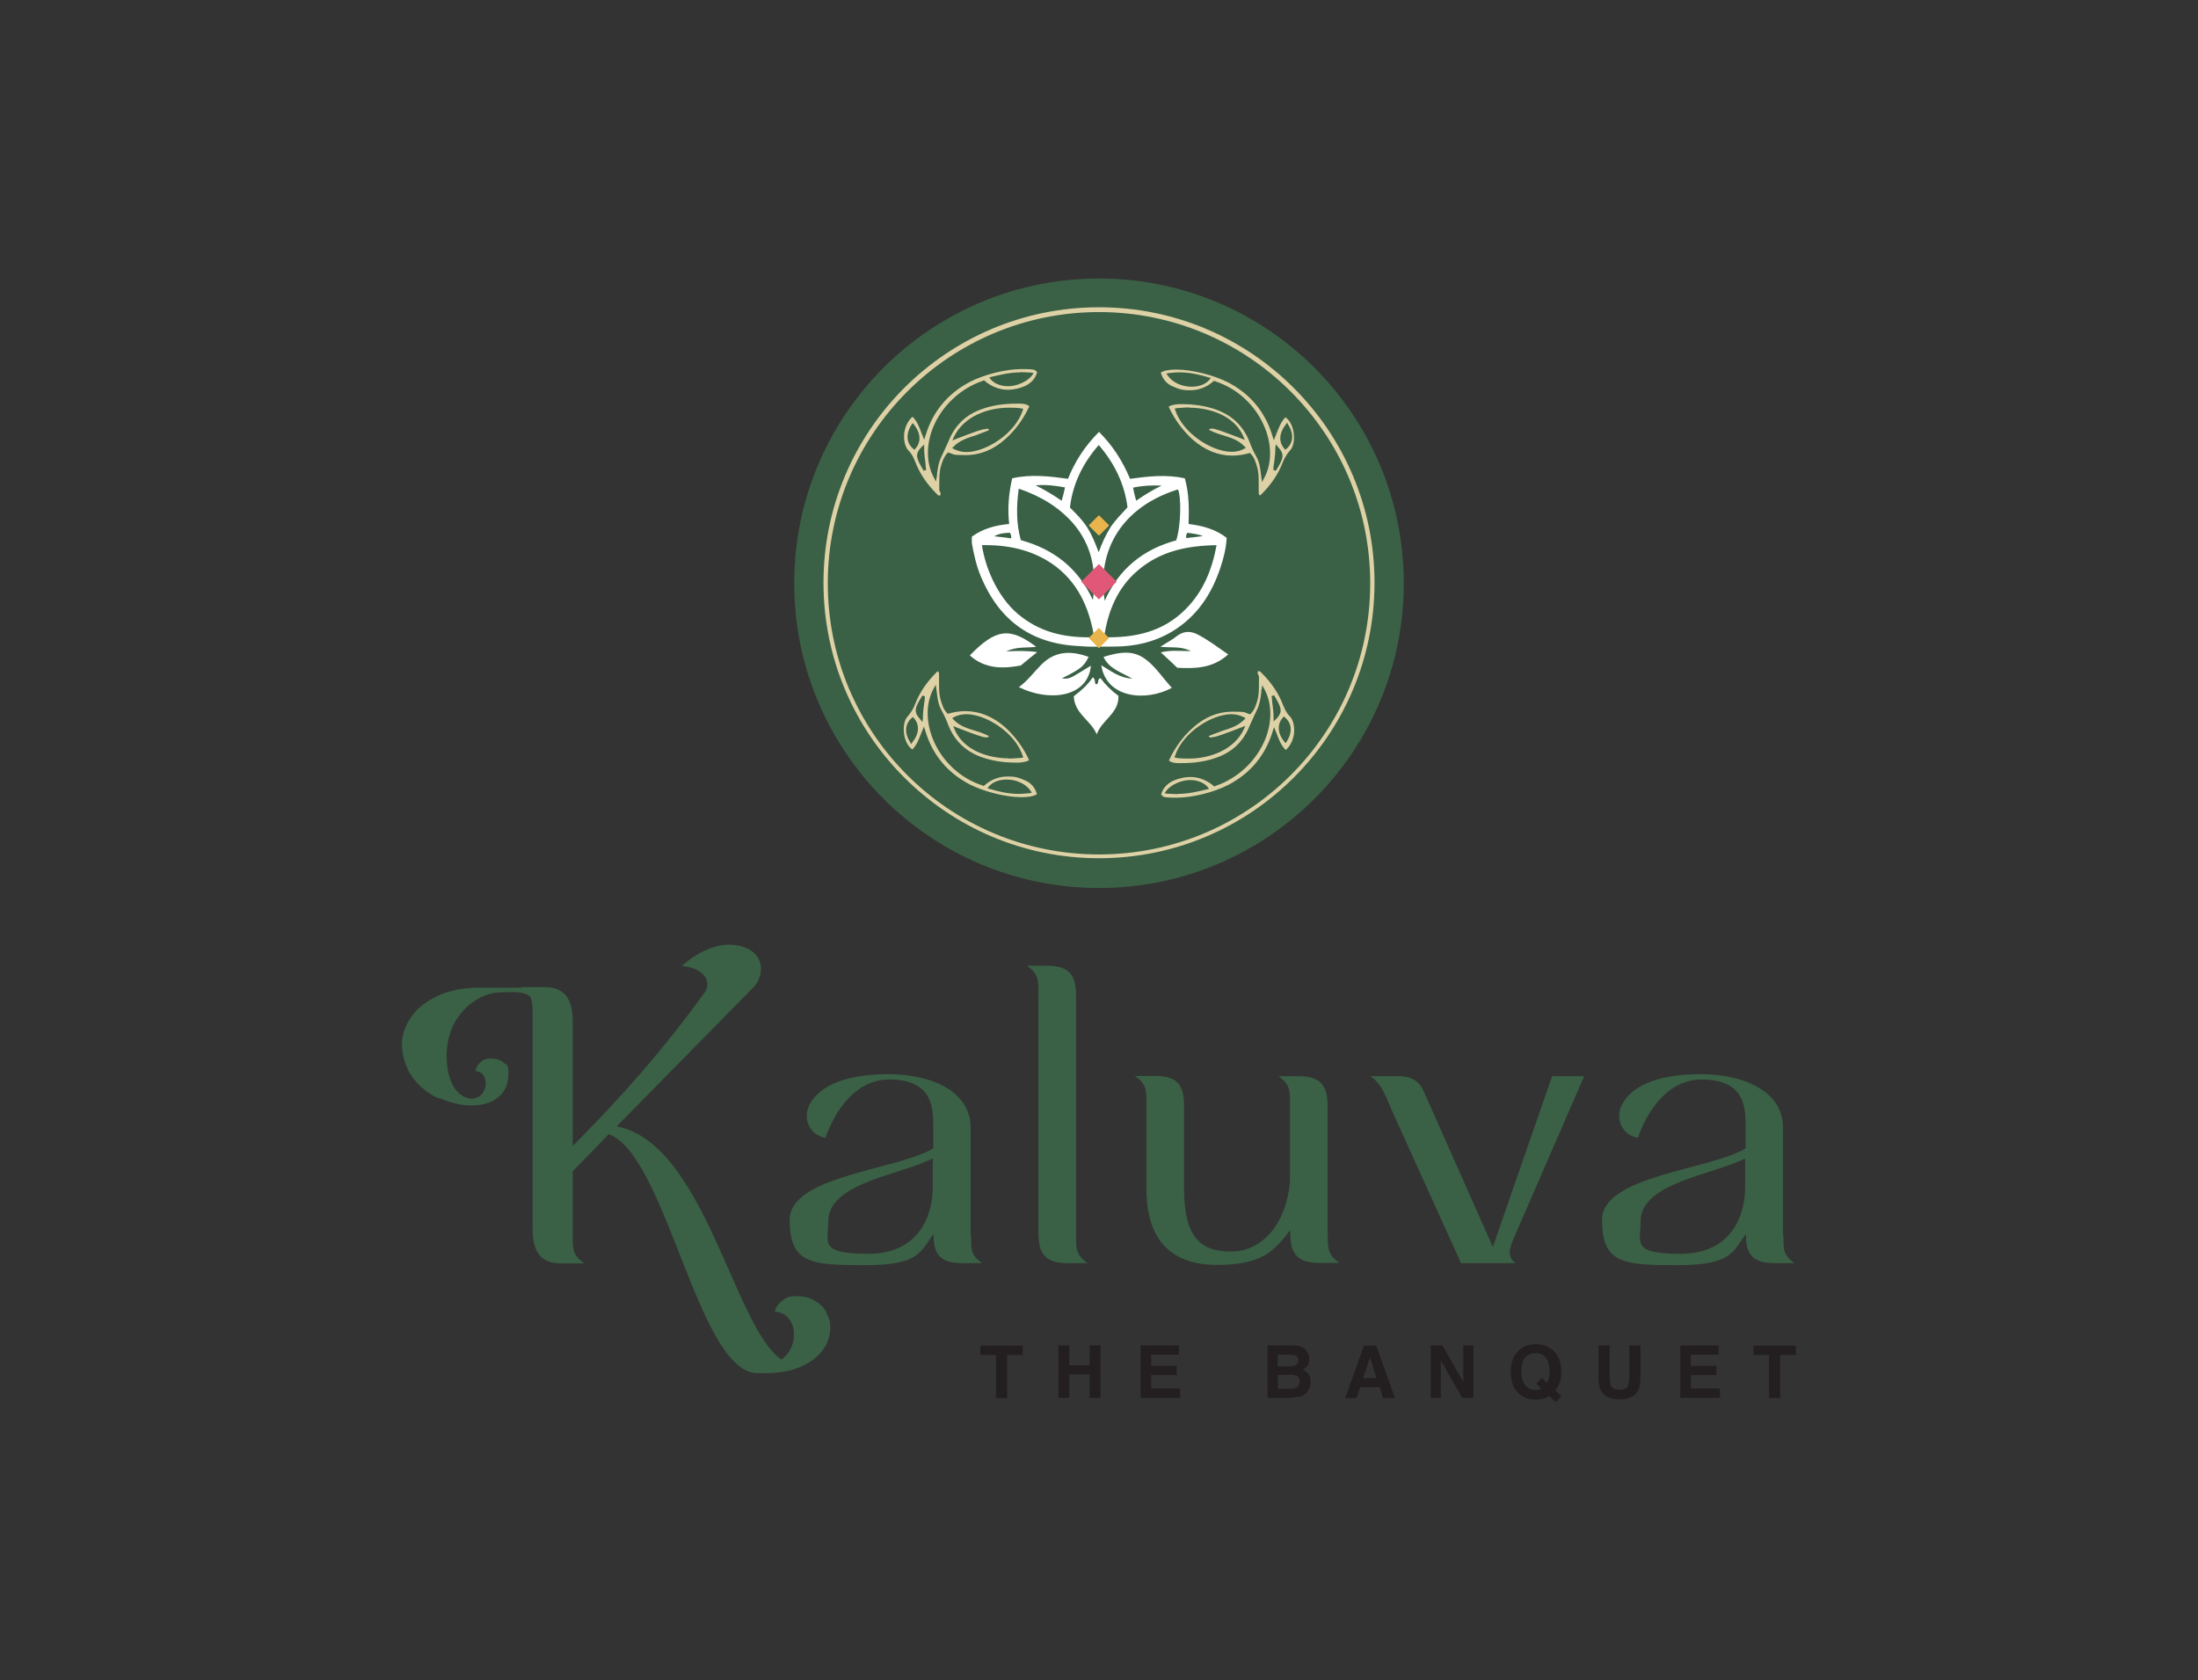 <?xml version="1.0" encoding="UTF-8"?>
<svg xmlns="http://www.w3.org/2000/svg" version="1.1" viewBox="0 0 871.2 666.1">
  <rect x="0" y="0" width="871.2" height="666.1" fill="#333333" stroke="none"/>
  <defs>
    <style>
      .cls-1 {
        fill: #231f20;
      }

      .cls-2 {
        fill: #e15777;
      }

      .cls-3 {
        fill: #fff;
      }

      .cls-4 {
        fill: #dfd1a6;
      }

      .cls-5 {
        fill: #ffc856;
      }

      .cls-6 {
        fill: #3a6145;
      }

      .cls-7 {
        fill: #e9b44b;
      }
    </style>
  </defs>
  <!-- Generator: Adobe Illustrator 28.6.0, SVG Export Plug-In . SVG Version: 1.2.0 Build 709)  -->
  <g>
    <g id="Layer_3">
      <g>
        <circle class="cls-6" cx="435.6" cy="231.2" r="120.8"/>
        <path class="cls-4" d="M435.6,340.2c-60.2,0-109.2-48.9-109.2-109.2s48.9-109.2,109.2-109.2,109.2,48.9,109.2,109.2-48.9,109.2-109.2,109.2ZM435.6,123.7c-59.2,0-107.5,48.1-107.5,107.5s48.1,107.5,107.5,107.5,107.5-48.1,107.5-107.5-48.3-107.5-107.5-107.5Z"/>
        <path class="cls-3" d="M385.1,212.8c4.5-3.3,9.5-4.6,14.9-5.1-.7-6.1-.2-12.1,1.2-18.1,7.5-1.7,14.8-.8,22.1.2,2.8-7,6.8-13.1,12.3-18.6,5.3,5.3,9.3,11.4,12.3,18.6,7.3-1,14.4-1.8,21.7-.2,1.7,5.8,1.7,11.9,1.5,18.1,5.5.7,10.6,2,15.1,5.5-.2,4.1-1.2,8-2.5,11.9-3.5,10.5-9.3,19.2-18.9,25.1-7.1,4.3-14.9,6.1-23.2,6.1s-9.1.2-13.8-.2c-18.9-.8-31.7-10.1-39-27.5-1.8-4.3-2.8-8.8-3.6-13.3v-2.5ZM433.7,252.6c-2-11.9-6.6-22.2-16.8-29.2-8.3-5.6-17.8-7.5-27.7-7.3,1.5,10.1,7.1,22.1,15.8,28.5,8.5,6.5,18.1,8.3,28.7,8ZM437.5,252.6c12.4.3,23.6-2.2,32.4-11.1,7-7,10.5-15.6,12.3-25.4-11.6.2-22.2,2.3-31.2,10-8,6.8-11.8,15.9-13.4,26.5ZM437.8,238.3c5.6-12.8,15.4-20.6,28.4-24.1,2-6.1,2-17.6.7-20.2-21.9,6.8-32.4,23.9-29,44.3ZM433.2,237.7c1.5-11.1-.3-21.4-7.8-30.2-5.8-6.6-13.1-10.9-21.6-13.8-1,7.1-1,13.8.8,20.4,13.1,3.6,22.7,11.1,28.5,23.6ZM424.1,201.2c1.7,1.7,3.3,3.3,4.8,5.1,1.5,1.8,2.8,3.8,3.8,6,1,2,1.8,4.1,2.8,6.6,1.3-3.8,2.8-6.8,4.6-9.8,2-3,4.5-5.5,6.8-8-1.2-9.5-5.3-17.6-11.4-24.7-6.1,7-10.3,15.1-11.4,24.7ZM422.1,193.2c-4-.7-7.6-1.2-11.6-.8,3.6,1.8,7,3.8,10.3,6.1.5-1.8,1-3.5,1.3-5.3ZM450.3,198.5c3.3-2.3,6.6-4.3,10.1-6-3.8-.2-7.6,0-11.3.8.3,1.7.7,3.3,1.2,5.1ZM394.2,212.6c2.2.2,4.3.5,6.6.8,0-.8,0-1.5-.5-2.2-2.2,0-4.3.3-6.1,1.3ZM470.7,211.1c-.5.7-.7,1.3-.5,2.2,2.3-.3,4.5-.5,6.6-.8-2-.8-4-1-6.1-1.3Z"/>
        <g>
          <path class="cls-3" d="M464.4,272.7c-10.3,5.5-25.9,4.1-27.9-9,3.8,2.2,7,5,12.3,5.3-4.8-2.7-9.3-4-11.4-8.6,10.6-3.3,15.1-2,21.9,6.1,1.8,2.2,3.5,4.3,5.1,6.1Z"/>
          <path class="cls-3" d="M403.8,272.4c3.5-2.5,6-6,9-9,5.5-5.5,11.9-5.5,18.7-3-2,3.8-2.7,4.5-10.6,8.5,2.7.5,4.3-.7,6-1.7,1.8-1,3.5-2.2,5.5-3.3-1.3,12.8-16.9,14.3-28.5,8.5Z"/>
          <path class="cls-3" d="M410.6,256.4c-3.8.5-7.5-.2-11.8,1.8,4.6-.2,8.3-.3,12.3.3-2.5,2-4.5,3.6-6.5,5.3-6.8,1.3-14.1,1.5-20.2-4,10.3-10.6,15.8-11.3,26.2-3.5Z"/>
          <path class="cls-3" d="M460.1,258.6c4-1,7.6-.5,11.9-.5-3.8-2-7.5-1.3-12.1-1.7,2.7-1.8,4.8-2.8,6.6-4.3,2.7-2,5.3-2,8-.7,4.3,2.2,8.1,5.1,12.3,8-6.3,5.8-13.8,5.6-20.2,5.3-2.3-2.3-4.3-4-6.5-6.1Z"/>
          <path class="cls-3" d="M425.6,276c3-2.3,5.6-4.6,7.5-7.5,1.3.7.5,2,1.3,2.8,1.5-.2.2-2,1.8-2.5,1.8,2.5,4.3,5,7.1,7,.3,7-6.6,9.5-8.6,15.3-2.2-5.5-8.8-8.1-9.1-15.1Z"/>
        </g>
        <g>
          <path class="cls-4" d="M372.3,196.4h-.3c-.3-.2-.7-.5-.8-.7-4-4-6.6-8-8.3-12.3-.7-1.7-1.3-3.3-2.8-4.8-1.3-1.3-2-4-1.7-6.8s1.7-5.3,3.3-6.6c1.8,1.8,2.7,4.1,3.6,6.6.2.3.3.8.5,1.2l.5,1.3.5-1.5c2.8-9.5,8.8-16.8,17.6-21.4,5.8-3,14.3-5.1,20.6-5.1s5,.5,6.1,1.2c-.7,2.5-2.3,4.3-4.8,5.5-2.3,1-4.6,1.5-6.8,1.5-3.3,0-6.5-1.2-9.3-3.6l-.2-.2-.3.2c-9,3-16.4,10-19.9,18.6-2.8,7-2.7,14.4.5,20.1l.7,1.3.2-1.5c.2-.5.2-1,.2-1.5.3-2.5.7-4.8,1.8-7,1-2,1.8-4,2.8-6.1,2.5-6.3,7-10.5,13.1-12.6,4.1-1.5,8.6-2.2,13.8-2.2h1.3c1.5,0,2.7.2,3.8,1-2.3,5-5.5,9.5-9.6,13.1-4.6,4.1-9.8,6.3-15.6,6.3s-4.5-.3-6.8-1h-.3l-.2.2c-1.5,1.7-2,3.3-2.5,5-.7,2.3-.7,4.6-.7,6.8v3c.7,1.2.7,1.7,0,2.2h0ZM365.3,177.1c-2.7,3-2.3,4.3.8,9.5l1-.3c-.2-1-.2-2-.3-2.8-.3-2-.5-4-.5-6v-1.3l-1,1ZM392,170.5c-1.7.8-3.5,1.3-5.1,2-3.2,1-6.5,2-9,4.6l-.5.5.5.3c1.5.8,3.2,1.3,5.1,1.3,7.8,0,19.4-7.3,22.4-16.6l.2-.5-.7-.2c-1.7-.3-3.3-.3-5-.3-8,0-17.9,3.2-21.9,11.8l-.5,1.2,1.2-.5c7.3-2.8,10.5-4,11.8-4,1-.3,1.2-.2,1.5.3ZM361.4,168.2c-2.5,3.8-2.2,7.5.7,9.8l.3.3.3-.3c2.5-2.7,2.3-6.3-.5-9.8l-.5-.5-.3.5ZM404.5,147.6c-4.3,0-8.3,1-11.6,1.8l-.8.2.5.7c1.5,1.8,4.1,2.8,7.1,2.8s7.6-1.7,9.5-4.5l.5-.7-.8-.2c-1.5,0-2.8-.2-4.3-.2Z"/>
          <path class="cls-4" d="M499.4,196.4c-.5-.3-.5-.8-.5-1.7v-3c0-2.3,0-4.6-.7-6.8-.5-1.7-1-3.5-2.5-5.1l-.2-.2h-.3c-2.3.7-4.6,1-6.8,1-5.6,0-10.9-2.2-15.6-6.3-4-3.6-7.3-8.1-9.6-13.1,1.3-.8,2.5-.8,3.8-1h1.3c5.1,0,9.6.7,13.8,2.2,6.1,2.2,10.6,6.3,13.1,12.6.8,2.2,1.7,4.1,2.8,6.1,1.2,2.2,1.5,4.5,1.8,7,0,.5.2,1,.2,1.5l.2,1.5.7-1.3c3.2-5.6,3.3-13.1.5-20.1-3.5-8.8-10.9-15.8-19.9-18.6l-.3-.2-.2.2c-2.8,2.5-6,3.6-9.3,3.6s-4.5-.5-6.8-1.5c-2.5-1-4.1-3-4.8-5.5,1.2-.8,3.3-1.2,6.1-1.2,6.3,0,14.9,2.2,20.6,5.1,8.8,4.6,14.8,11.8,17.6,21.4l.5,1.5.5-1.3c.2-.3.3-.8.5-1.2,1-2.5,1.8-4.8,3.6-6.6,1.7,1.2,3,3.6,3.3,6.6.3,2.8-.2,5.3-1.7,6.8-1.3,1.5-2.2,3.2-2.8,4.8-1.7,4.3-4.3,8.3-8.3,12.3-.3.3-.5.5-.8.7.5-.5.3-.5.2-.3.2,0,0,0,0,0ZM505.5,177.5c0,2-.2,4-.5,6-.2,1-.3,1.8-.3,2.8l1,.3c3.2-5.1,3.5-6.5.8-9.5l-.8-1-.2,1.3ZM471.3,161.5c-1.7,0-3.3.2-5,.3l-.7.2.2.5c3,9.3,14.6,16.6,22.4,16.6h0c2,0,3.8-.5,5.1-1.3l.5-.3-.5-.5c-2.5-2.7-5.8-3.6-9-4.6-1.8-.5-3.5-1.2-5.1-2,.3-.5.7-.5,1.2-.5,1.3,0,4.5,1.2,11.8,4l1.2.5-.5-1.2c-3.6-8.6-13.6-11.6-21.6-11.6ZM509.7,168.2c-2.8,3.5-3,7.1-.5,9.8l.3.3.3-.3c2.8-2.3,3.2-6,.7-9.8l-.3-.7-.5.7ZM467.4,147.6c-1.5,0-3,.2-4.3.3l-.8.2.5.7c1.8,2.7,5.5,4.5,9.5,4.5h0c3,0,5.6-1,7.1-2.8l.5-.7-.8-.2c-3.3-1-7.3-2-11.6-2Z"/>
        </g>
        <g>
          <path class="cls-4" d="M499,266.1h.3c.3.2.7.5.8.7,4,4,6.6,8,8.3,12.3.7,1.7,1.3,3.3,2.8,4.8,1.3,1.3,2,4,1.7,6.8-.3,2.8-1.7,5.3-3.3,6.6-1.8-1.8-2.7-4.1-3.6-6.6-.2-.3-.3-.8-.5-1.2l-.5-1.3-.5,1.5c-2.8,9.5-8.8,16.8-17.6,21.4-5.8,3-14.3,5.1-20.6,5.1s-5-.5-6.1-1.2c.7-2.5,2.3-4.3,4.8-5.5,2.3-1,4.6-1.5,6.8-1.5,3.3,0,6.5,1.2,9.3,3.6l.2.2.3-.2c9-3,16.4-10,19.9-18.6,2.8-7,2.7-14.4-.5-20.1l-.7-1.3-.2,1.5c-.2.5-.2,1-.2,1.5-.3,2.5-.7,4.8-1.8,7-1,2-1.8,4-2.8,6.1-2.5,6.3-7,10.5-13.1,12.6-4.1,1.5-8.6,2.2-13.8,2.2h-1.3c-1.5,0-2.7-.2-3.8-1,2.3-5,5.5-9.5,9.6-13.1,4.6-4.1,9.8-6.3,15.6-6.3s4.5.3,6.8,1h.3l.2-.2c1.5-1.7,2-3.3,2.5-5,.7-2.3.7-4.6.7-6.8v-3c-.7-1.3-.7-1.8,0-2.2-.2,0,0,0,0,0ZM505.8,285.1c2.7-3,2.3-4.3-.8-9.5l-1,.3c.2,1,.2,2,.3,2.8.3,2,.5,4,.5,6v1.3l1-1ZM479.1,291.8c1.7-.8,3.5-1.3,5.1-2,3.2-1,6.5-2,9-4.6l.5-.5-.5-.3c-1.5-.8-3.2-1.3-5.1-1.3-7.8,0-19.4,7.3-22.4,16.6l-.2.5.7.2c1.7.3,3.3.3,5,.3,8,0,17.9-3.2,21.9-11.8l.5-1.2-1.2.5c-7.3,2.8-10.5,4-11.8,4-.8.3-1,.2-1.5-.3ZM509.9,294.1c2.5-3.8,2.2-7.5-.7-9.8l-.3-.3-.3.3c-2.5,2.7-2.3,6.3.5,9.8l.5.5.3-.5ZM466.8,314.7c4.3,0,8.3-1,11.6-1.8l.8-.2-.5-.7c-1.5-1.8-4.1-2.8-7.1-2.8s-7.6,1.7-9.5,4.5l-.5.7.8.2c1.3,0,2.8.2,4.3.2Z"/>
          <path class="cls-4" d="M371.7,266.1c.5.3.5.8.5,1.7v3c0,2.3,0,4.6.7,6.8.5,1.7,1,3.5,2.5,5.1l.2.2h.3c2.3-.7,4.6-1,6.8-1,5.6,0,10.9,2.2,15.6,6.3,4,3.6,7.3,8.1,9.6,13.1-1.3.8-2.5.8-3.8,1h-1.3c-5.1,0-9.6-.7-13.8-2.2-6.1-2.2-10.6-6.3-13.1-12.6-.8-2.2-1.7-4.1-2.8-6.1-1.2-2.2-1.5-4.5-1.8-7,0-.5-.2-1-.2-1.5l-.2-1.5-.7,1.3c-3.2,5.6-3.3,13.1-.5,20.1,3.5,8.8,10.9,15.8,19.9,18.6l.3.2.2-.2c2.8-2.5,6-3.6,9.3-3.6s4.5.5,6.8,1.5c2.5,1,4.1,3,4.8,5.5-1.2.8-3.3,1.2-6.1,1.2-6.3,0-14.9-2.2-20.6-5.1-8.8-4.6-14.8-11.8-17.6-21.4l-.5-1.5-.5,1.3c-.2.3-.3.8-.5,1.2-1,2.5-1.8,4.8-3.6,6.6-1.7-1.2-3-3.6-3.3-6.6-.3-2.8.2-5.3,1.7-6.8,1.3-1.5,2.2-3.2,2.8-4.8,1.7-4.3,4.3-8.3,8.3-12.3.3-.3.5-.5.8-.7-.3.3-.2.3-.2.3h0ZM365.8,284.8c0-2,.2-4,.5-6,.2-1,.3-1.8.3-2.8l-1-.3c-3.2,5.1-3.5,6.5-.8,9.5l.8,1,.2-1.3ZM399.9,300.7c1.7,0,3.3-.2,5-.3l.7-.2-.2-.5c-3-9.3-14.6-16.6-22.4-16.6h0c-2,0-3.8.5-5.1,1.3l-.5.3.5.5c2.5,2.7,5.8,3.6,9,4.6,1.8.5,3.5,1.2,5.1,2-.3.5-.7.5-1.2.5-1.3,0-4.5-1.2-11.8-4l-1.2-.5.5,1.2c3.6,8.6,13.6,11.6,21.6,11.6ZM361.6,294.3c2.8-3.5,3-7.1.5-9.8l-.3-.3-.3.3c-2.8,2.3-3.2,6-.7,9.8l.3.7.5-.7ZM403.9,314.7c1.5,0,3-.2,4.3-.3l.8-.2-.5-.7c-1.8-2.7-5.5-4.5-9.5-4.5h0c-3,0-5.6,1-7.1,2.8l-.5.7.8.2c3.3,1,7.3,2,11.6,2Z"/>
        </g>
        <rect class="cls-2" x="430.7" y="225.7" width="9.8" height="9.8" transform="translate(-35.5 375.6) rotate(-45)"/>
        <rect class="cls-2" x="430.7" y="225.7" width="9.8" height="9.8" transform="translate(-35.5 375.5) rotate(-45)"/>
        <rect class="cls-5" x="432.8" y="205.5" width="5.6" height="5.6" transform="translate(-19.7 369) rotate(-45)"/>
        <rect class="cls-7" x="432.8" y="205.5" width="5.6" height="5.6" transform="translate(-19.8 369) rotate(-45)"/>
        <rect class="cls-5" x="432.8" y="250.1" width="5.6" height="5.6" transform="translate(-51.3 382.1) rotate(-45)"/>
        <rect class="cls-7" x="432.8" y="250.1" width="5.6" height="5.6" transform="translate(-51.3 382.1) rotate(-45)"/>
        <g>
          <g>
            <g>
              <path class="cls-1" d="M405.4,533.4v3.7h-6.2v17.1h-4.4v-17.1h-6.2v-3.7h16.8Z"/>
              <path class="cls-1" d="M431.9,554.1v-9.3h-8.1v9.3h-4.3v-20.8h4.3v7.9h8.1v-7.9h4.3v20.8h-4.3Z"/>
              <path class="cls-1" d="M466.4,545.1h-10.1v5.3h11.5v3.7h-15.7v-20.8h15.2v3.7h-11v4.4h10.1v3.6Z"/>
              <path class="cls-1" d="M511.8,554.1h-9.4v-20.8h10.1c2.5,0,4.4.8,5.4,2.2.6.9,1,1.9,1,3.2s-.3,2.3-1,3.1c-.4.4-.9.8-1.6,1.2,1.1.4,1.9,1,2.4,1.8.5.8.8,1.9.8,3s-.3,2.3-.9,3.3c-.4.6-.9,1.2-1.5,1.6-.7.5-1.5.9-2.4,1-.9.2-1.9.3-3,.3ZM513.8,541c.6-.3.8-.9.8-1.8s-.4-1.6-1.1-1.9c-.6-.2-1.5-.3-2.5-.3h-4.6v4.6h5.1c.9,0,1.7-.2,2.2-.5ZM511.7,545h-5.2v5.5h5.1c.9,0,1.6-.1,2.1-.4.9-.5,1.4-1.3,1.4-2.6s-.4-1.8-1.3-2.2c-.5-.2-1.2-.3-2.1-.4Z"/>
              <path class="cls-1" d="M546.8,549.9h-7.7l-1.4,4.3h-4.5l7.4-20.8h4.9l7.4,20.8h-4.7l-1.3-4.3ZM545.6,546.3l-2.6-8.2-2.7,8.2h5.3Z"/>
              <path class="cls-1" d="M583.9,554.1h-4.3l-8.5-14.8v14.8h-4v-20.8h4.6l8.3,14.5v-14.5h4v20.8Z"/>
              <path class="cls-1" d="M612,554.3c-.9.3-2,.5-3.3.5-2.7,0-4.9-.8-6.7-2.4-2.1-1.9-3.2-4.8-3.2-8.6s1.1-6.7,3.3-8.6c1.8-1.6,4-2.4,6.7-2.4s4.9.8,6.8,2.5c2.1,1.9,3.2,4.7,3.2,8.2s-.2,3.4-.7,4.7c-.4,1.2-.9,2.2-1.6,3l2.4,2.2-2.3,2.4-2.5-2.4c-.8.5-1.4.8-2,1ZM611,550.5l-2.1-2,2.2-2.3,2.1,2c.3-.7.6-1.3.7-1.8.2-.8.3-1.6.3-2.7,0-2.3-.5-4.1-1.4-5.4-1-1.3-2.3-1.9-4.2-1.9s-3.1.6-4.1,1.8c-1,1.2-1.5,3-1.5,5.5s.7,4.9,2.2,6.1c.9.8,2.1,1.2,3.4,1.2s1,0,1.4-.2c.3,0,.6-.2,1-.4Z"/>
              <path class="cls-1" d="M645.8,546.1v-12.8h4.4v12.8c0,2.2-.3,3.9-1,5.2-1.3,2.3-3.7,3.4-7.3,3.4s-6-1.1-7.3-3.4c-.7-1.2-1-3-1-5.2v-12.8h4.4v12.8c0,1.4.2,2.5.5,3.1.5,1.2,1.7,1.7,3.4,1.7s2.9-.6,3.4-1.7c.3-.7.5-1.7.5-3.1Z"/>
              <path class="cls-1" d="M680.3,545.1h-10.1v5.3h11.5v3.7h-15.7v-20.8h15.2v3.7h-11v4.4h10.1v3.6Z"/>
              <path class="cls-1" d="M711.8,533.4v3.7h-6.2v17.1h-4.4v-17.1h-6.2v-3.7h16.8Z"/>
            </g>
            <g>
              <path class="cls-6" d="M384.7,489.8v-42.8c0-15.2-16.9-21.2-32.4-21.2s-25.7,3.7-30.4,10.4c-4.8,6.7-.8,14.1,5.4,14.8-.2,0,7-23.1,25.1-23.1s17.5,12.3,17.5,19.7v7.6c-14.1,8.6-56.9,10.8-56.9,28.3s8.4,18,30.1,18,21.7-5.6,26.9-12.3v.2c0,6.9,2,11.3,11.1,11.3h8.2c-4.8-3.2-4.4-6.2-4.4-10.9ZM369.7,470.7c0,11.3-5.6,26.3-25.5,26.3s-15.9-4.5-15.9-13c0-15.2,29.1-18.4,41.4-24.8v11.5Z"/>
              <path class="cls-6" d="M426.5,489.6v-94.8c0-7.4-2-12-11.3-12h-8.2c4.8,3.2,4.6,6.2,4.6,11.1v94.8c0,7.4,2,12,11.3,12h8.2c-4.8-3.2-4.6-6.2-4.6-11.1Z"/>
              <path class="cls-6" d="M526.2,489.6v-51c0-7.4-2-12-11.3-12h-8.2c4.8,3.2,4.6,6.2,4.6,11.1v30.6c-1.4,16.7-10.9,27.8-23.3,27.8s-18.7-5.7-18.7-25.3v-32.5c0-7.4-2-11.8-11.3-11.8h-8.2c4.8,3.2,4.6,6.1,4.6,11.1v33.7c0,20.7,10.3,30.1,27.9,30.1s22.5-5.1,29.1-13.8v1c0,7.4,2,12,11.3,12h8.2c-4.8-3.2-4.6-6.2-4.6-11.1Z"/>
              <path class="cls-6" d="M627.7,426.6h-12.5l-23.5,67.7-27.3-61.5c-1.6-3.7-4.4-6.2-10.1-6.2h-11.1c4.8,3.2,6.6,9.4,8.8,14.3l27.1,59.8h21.5c-2.6-2.2-3-4.5-.6-9.9l27.9-64.2Z"/>
              <path class="cls-6" d="M706.7,489.8v-42.8c0-15.2-16.9-21.2-32.4-21.2s-25.7,3.7-30.4,10.4c-4.8,6.7-.8,14.1,5.4,14.8-.2,0,7-23.1,25.1-23.1s17.5,12.3,17.5,19.7v7.6c-14.1,8.6-56.9,10.8-56.9,28.3s8.4,18,30.1,18,21.7-5.6,26.9-12.3v.2c0,6.9,2,11.3,11.1,11.3h8.2c-4.8-3.2-4.4-6.2-4.4-10.9ZM691.7,470.7c0,11.3-5.6,26.3-25.5,26.3s-15.9-4.5-15.9-13c0-15.2,29.1-18.4,41.4-24.8v11.5Z"/>
            </g>
          </g>
          <path class="cls-6" d="M174.1,435.2c4.2,1.9,8.5,3,12.7,3s7.9-1,10.6-3.2c2.7-2.1,4.1-5.3,4.1-9.4s-.6-3.2-1.8-4.3-3-1.7-5.2-1.7-3.1.6-4.2,1.6c-1.1,1-1.8,2.2-1.8,3.3,1.4.2,2.4.8,3.1,1.7.6,1,.9,2.1.9,3.1,0,1.8-.6,3.3-1.6,4.5-1,1.1-2.3,1.7-3.9,1.7s-3.1-.6-4.7-1.8c-1.6-1.3-2.9-3.2-3.8-5.8-1-2.6-1.5-6-1.5-9.8s1.1-9.2,3.3-12.9c2.2-3.8,4.9-6.6,8.2-8.7,3.3-2.1,6.4-3,9.5-3.1,2.2,0,9.8-.9,11.9,1.6v-3.5h-19.6c-6.4,0-12,1-16.7,3.2-4.7,2.2-8.2,4.9-10.6,8.4-2.4,3.4-3.7,7.1-3.7,10.9s1.4,9.2,4.1,12.9c2.7,3.8,6.3,6.5,10.5,8.6Z"/>
          <path class="cls-6" d="M327.5,520.1c-1.1-2-2.6-3.4-4.7-4.6-2.1-1.2-4.5-1.7-7.4-1.7s-3.8.6-5.3,1.8c-1.7,1.2-2.6,2.6-3,4.3,2.5.2,4.4,1.2,5.7,3,1.3,1.7,1.9,3.7,1.9,6s-.5,4-1.4,5.9c-.8,1.6-2,3-3.6,4.1-18.9-12.9-30.5-85.8-65.3-92.4l54.3-55.2c4.2-4.3,5.2-14.2-6.2-16.5-11.6-2.3-22.2,8.1-22.2,8.1,4.7.5,7.3,2,8.7,3.7,1.7,1.9,1.8,4.7.3,6.8-17.5,24.2-33.7,42.1-52.3,60.9v-49c0-7.4-1.8-14-11.1-14h-9.4c4.8,3.2,4.6,6.2,4.6,11.1v84.4c0,7.4,1.8,14,11.1,14h9.4c-4.8-3.2-4.6-6.2-4.6-11.1v-25.4l14.3-14.7c22.9,8.3,35.4,94.7,58.9,94.7.3,0,.6,0,.8,0h0c.7,0,1.4,0,2.1,0,5.7,0,10.4-.8,14.4-2.6s6.9-4,8.8-6.8c1.9-2.7,2.8-5.6,2.8-8.5s-.6-4.3-1.7-6.2Z"/>
        </g>
      </g>
    </g>
  </g>
</svg>